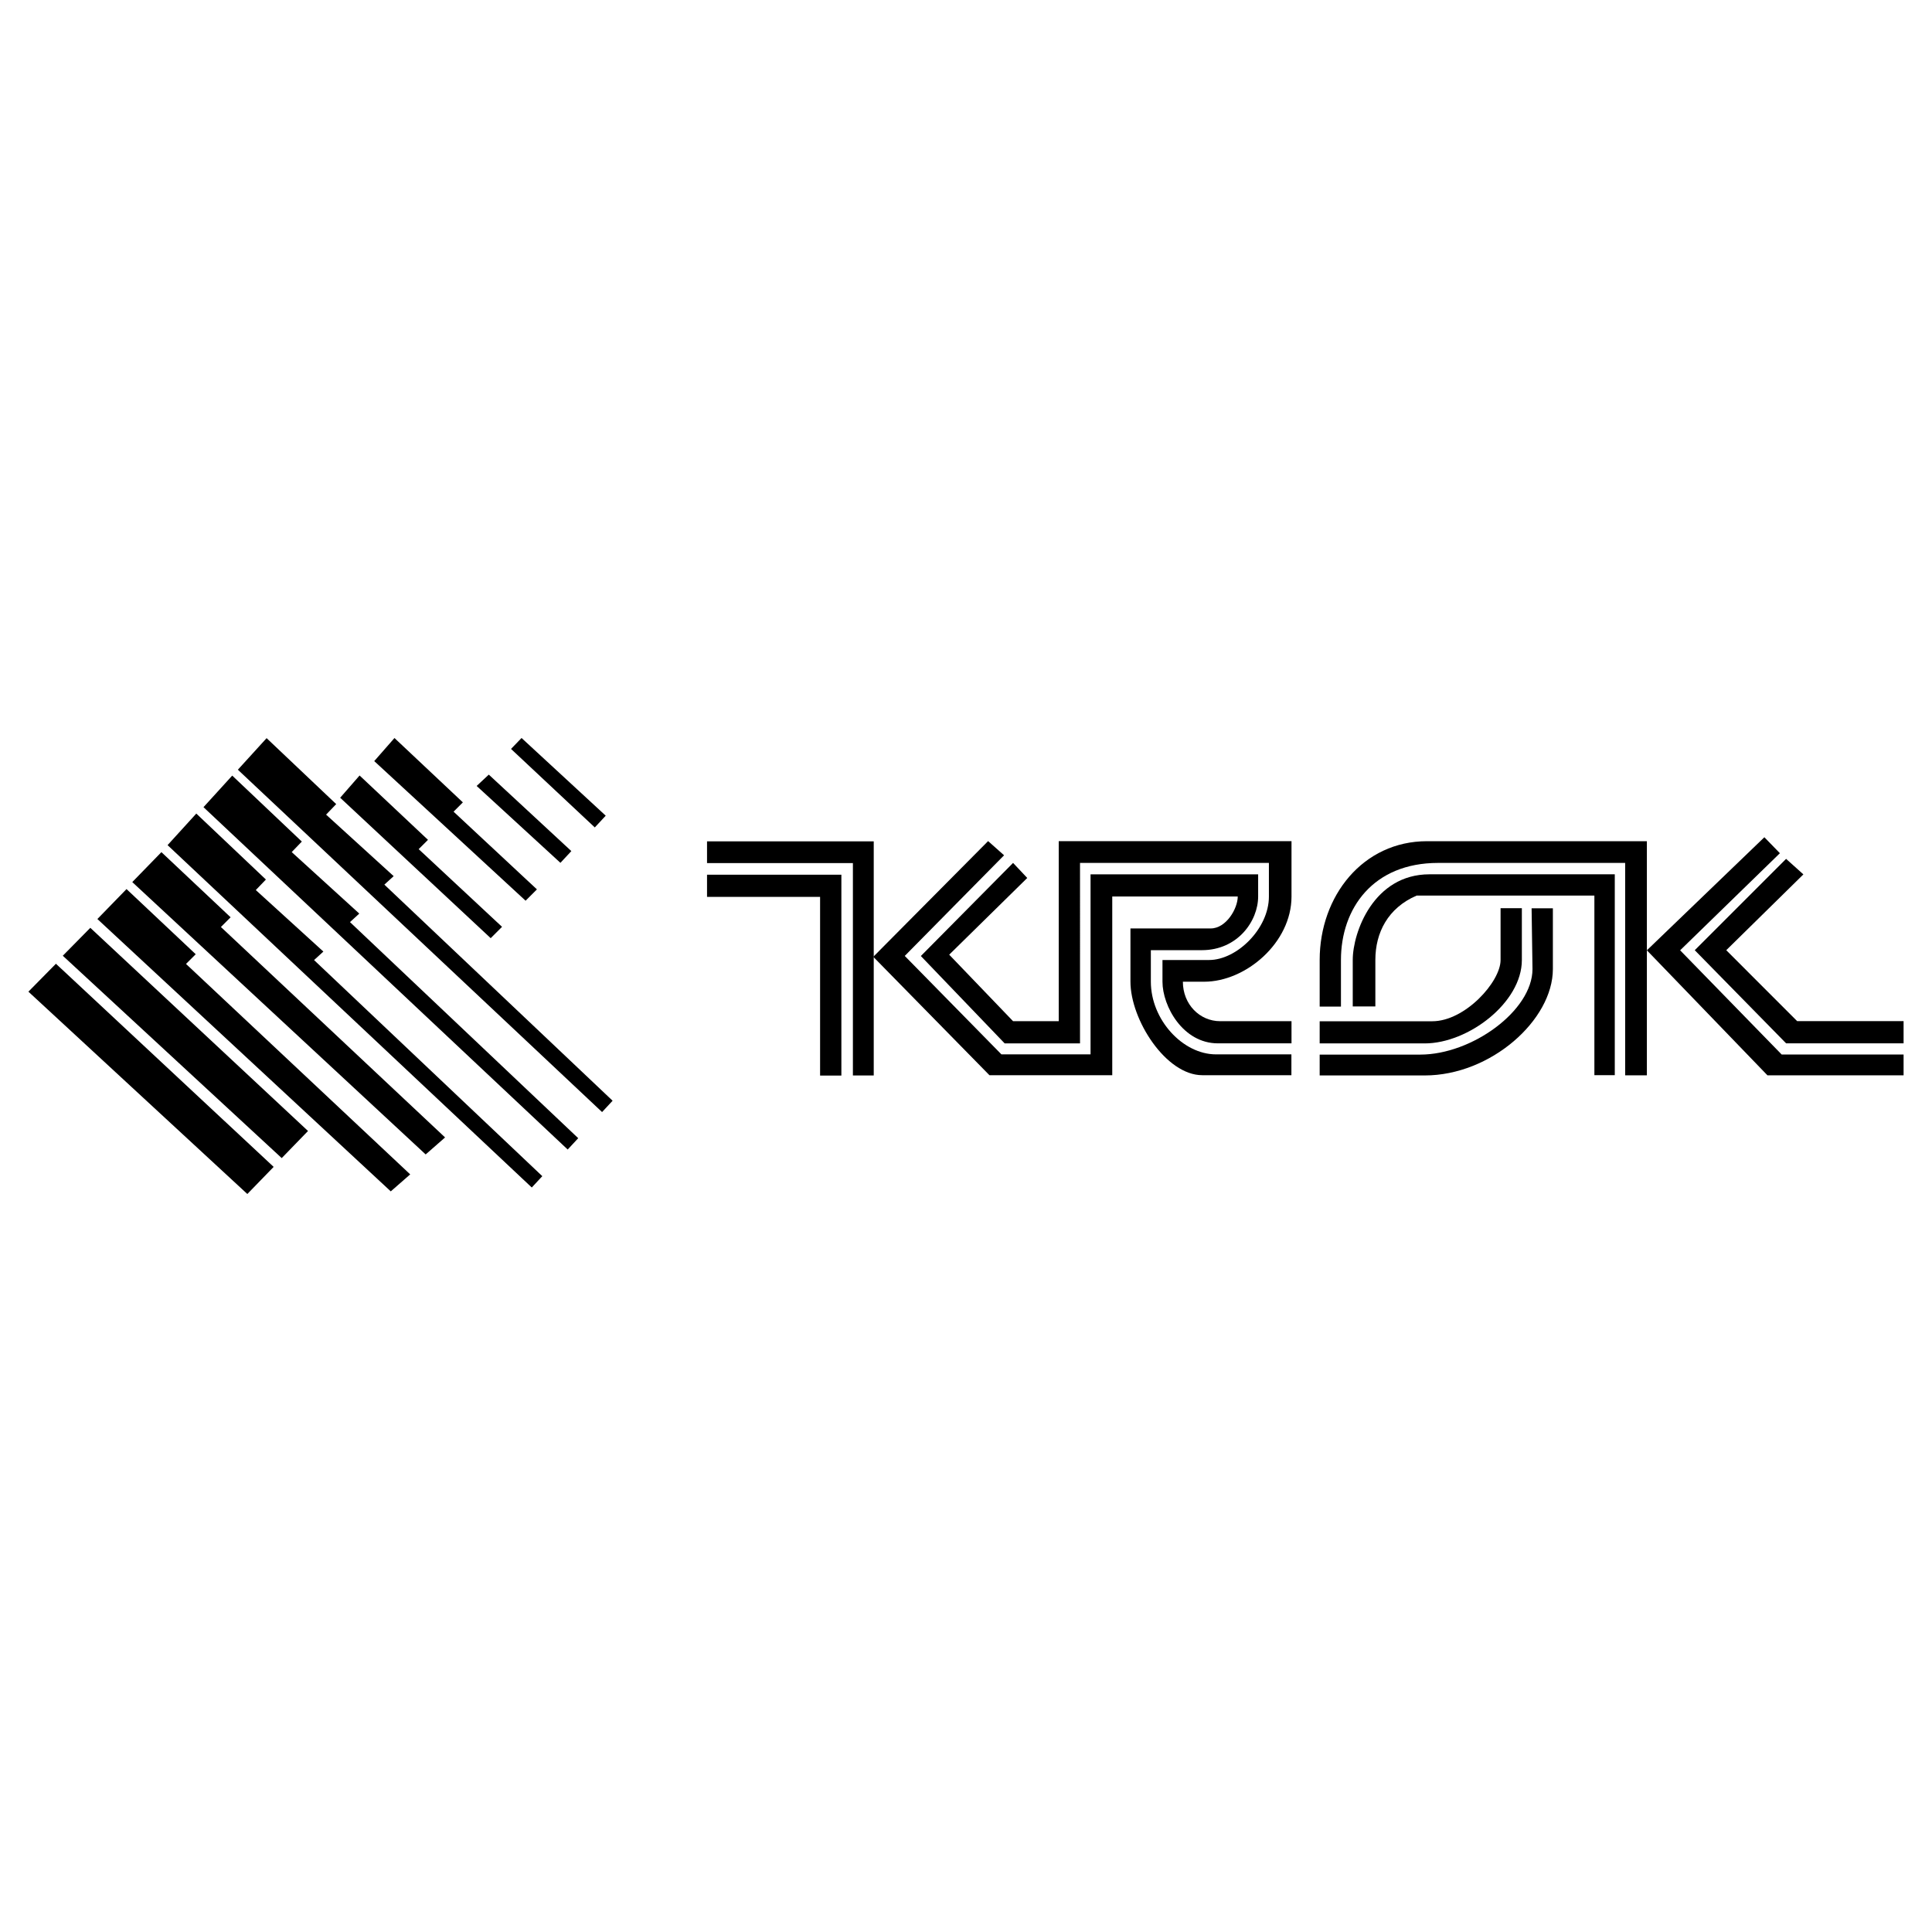<?xml version="1.0" encoding="utf-8"?>
<!-- Generator: Adobe Illustrator 13.0.0, SVG Export Plug-In . SVG Version: 6.00 Build 14948)  -->
<!DOCTYPE svg PUBLIC "-//W3C//DTD SVG 1.0//EN" "http://www.w3.org/TR/2001/REC-SVG-20010904/DTD/svg10.dtd">
<svg version="1.0" id="Layer_1" xmlns="http://www.w3.org/2000/svg" xmlns:xlink="http://www.w3.org/1999/xlink" x="0px" y="0px"
	 width="192.756px" height="192.756px" viewBox="0 0 192.756 192.756" enable-background="new 0 0 192.756 192.756"
	 xml:space="preserve">
<g>
	<polygon fill-rule="evenodd" clip-rule="evenodd" fill="#FFFFFF" points="0,0 192.756,0 192.756,192.756 0,192.756 0,0 	"/>
	<polygon fill-rule="evenodd" clip-rule="evenodd" points="26.599,73.645 33.543,80.226 32.534,81.276 39.276,87.413 38.348,88.26 
		61.119,109.82 60.069,110.951 23.732,76.794 26.599,73.645 	"/>
	<polygon fill-rule="evenodd" clip-rule="evenodd" points="23.169,77.382 30.113,83.963 29.104,85.013 35.846,91.149 34.918,91.998 
		57.689,113.557 56.639,114.688 20.302,80.531 23.169,77.382 	"/>
	<polygon fill-rule="evenodd" clip-rule="evenodd" points="19.585,81.17 26.53,87.751 25.521,88.801 32.263,94.938 31.334,95.786 
		54.105,117.346 53.056,118.477 16.719,84.319 19.585,81.17 	"/>
	<polygon fill-rule="evenodd" clip-rule="evenodd" points="16.104,85.018 23.008,91.518 22.04,92.487 44.406,113.482 
		42.469,115.178 13.197,88.005 16.104,85.018 	"/>
	<polygon fill-rule="evenodd" clip-rule="evenodd" points="12.623,88.703 19.527,95.204 18.558,96.172 40.926,117.168 
		38.988,118.863 9.716,91.691 12.623,88.703 	"/>
	<polygon fill-rule="evenodd" clip-rule="evenodd" points="9.01,92.569 30.731,112.838 28.107,115.543 6.265,95.355 9.01,92.569 	
		"/>
	<polygon fill-rule="evenodd" clip-rule="evenodd" points="5.58,96.153 27.302,116.42 24.677,119.125 2.834,98.939 5.58,96.153 	"/>
	<polygon fill-rule="evenodd" clip-rule="evenodd" points="33.938,79.591 48.957,93.601 50.088,92.47 41.771,84.719 42.699,83.79 
		35.876,77.371 33.938,79.591 	"/>
	<polygon fill-rule="evenodd" clip-rule="evenodd" points="37.338,75.935 52.438,89.864 53.569,88.733 45.252,80.981 46.18,80.053 
		39.357,73.633 37.338,75.935 	"/>
	<polygon fill-rule="evenodd" clip-rule="evenodd" points="47.555,78.414 55.913,86.085 57.003,84.914 48.767,77.283 47.555,78.414 
			"/>
	<polygon fill-rule="evenodd" clip-rule="evenodd" points="50.985,74.72 59.343,82.553 60.433,81.382 52.035,73.63 50.985,74.72 	
		"/>
	<polygon fill-rule="evenodd" clip-rule="evenodd" points="70.541,83.942 87.173,83.942 87.173,107.299 85.094,107.299 
		85.094,86.11 70.541,86.11 70.541,83.942 	"/>
	<polygon fill-rule="evenodd" clip-rule="evenodd" points="70.541,87.27 83.944,87.27 83.944,107.309 81.821,107.309 81.821,89.482 
		70.541,89.482 70.541,87.27 	"/>
	<path fill-rule="evenodd" clip-rule="evenodd" d="M87.127,95.461l11.457-11.545l1.593,1.416l-9.909,10.041l9.644,9.821h8.892
		v-17.96h16.721v2.212c0,2.433-2.035,5.353-5.618,5.353h-5.087v3.14c0,3.805,3.185,7.256,6.503,7.256h7.52v2.078h-8.892
		c-3.627,0-7.166-5.529-7.166-9.334v-5.308h8.007c1.548,0,2.698-1.99,2.698-3.185H110.97v17.827H98.717L87.127,95.461L87.127,95.461
		z"/>
	<path fill-rule="evenodd" clip-rule="evenodd" d="M101.075,86.093l-9.201,9.289l8.36,8.714h7.52V86.093h18.845v3.362
		c0,3.185-3.186,6.325-5.972,6.325h-4.646v2.167c0,2.434,2.035,6.148,5.53,6.148h7.343v-2.211h-7.122
		c-2.035,0-3.716-1.682-3.716-3.938h2.123c4.158,0,8.715-3.893,8.715-8.493v-5.53h-23.224v17.96h-4.556l-6.371-6.635l7.786-7.653
		L101.075,86.093L101.075,86.093z"/>
	<path fill-rule="evenodd" clip-rule="evenodd" d="M131.664,101.891H142.9c3.273,0,6.812-3.938,6.812-6.105V90.61h2.124v5.175
		c0,4.248-5.353,8.316-9.688,8.316h-10.484V101.891L131.664,101.891z"/>
	<path fill-rule="evenodd" clip-rule="evenodd" d="M131.664,105.217h10.042c5.131,0,11.191-4.379,11.191-8.537l-0.089-6.06h2.123
		v6.06c0,5.087-6.192,10.617-12.783,10.617h-10.484V105.217L131.664,105.217z"/>
	<path fill-rule="evenodd" clip-rule="evenodd" d="M131.664,100.426v-4.645c0-6.414,4.335-11.854,10.705-11.854h21.94v23.356h-2.167
		V86.094h-18.668c-6.458,0-9.687,4.512-9.687,9.687v4.645H131.664L131.664,100.426z"/>
	<path fill-rule="evenodd" clip-rule="evenodd" d="M134.964,95.768c0-2.743,2.079-8.538,7.653-8.538h18.49v20.039h-2.035V89.354
		h-17.738c-2.875,1.239-4.114,3.716-4.114,6.415v4.644h-2.256V95.768L134.964,95.768z"/>
	<polygon fill-rule="evenodd" clip-rule="evenodd" points="189.921,107.287 189.921,105.207 177.757,105.207 167.627,94.812 
		177.58,85.125 176.031,83.532 164.31,94.812 176.341,107.287 189.921,107.287 	"/>
	<polygon fill-rule="evenodd" clip-rule="evenodd" points="189.921,104.092 189.921,101.879 179.305,101.879 172.228,94.802 
		179.924,87.238 178.199,85.689 169.086,94.802 178.199,104.092 189.921,104.092 	"/>
</g>
</svg>

